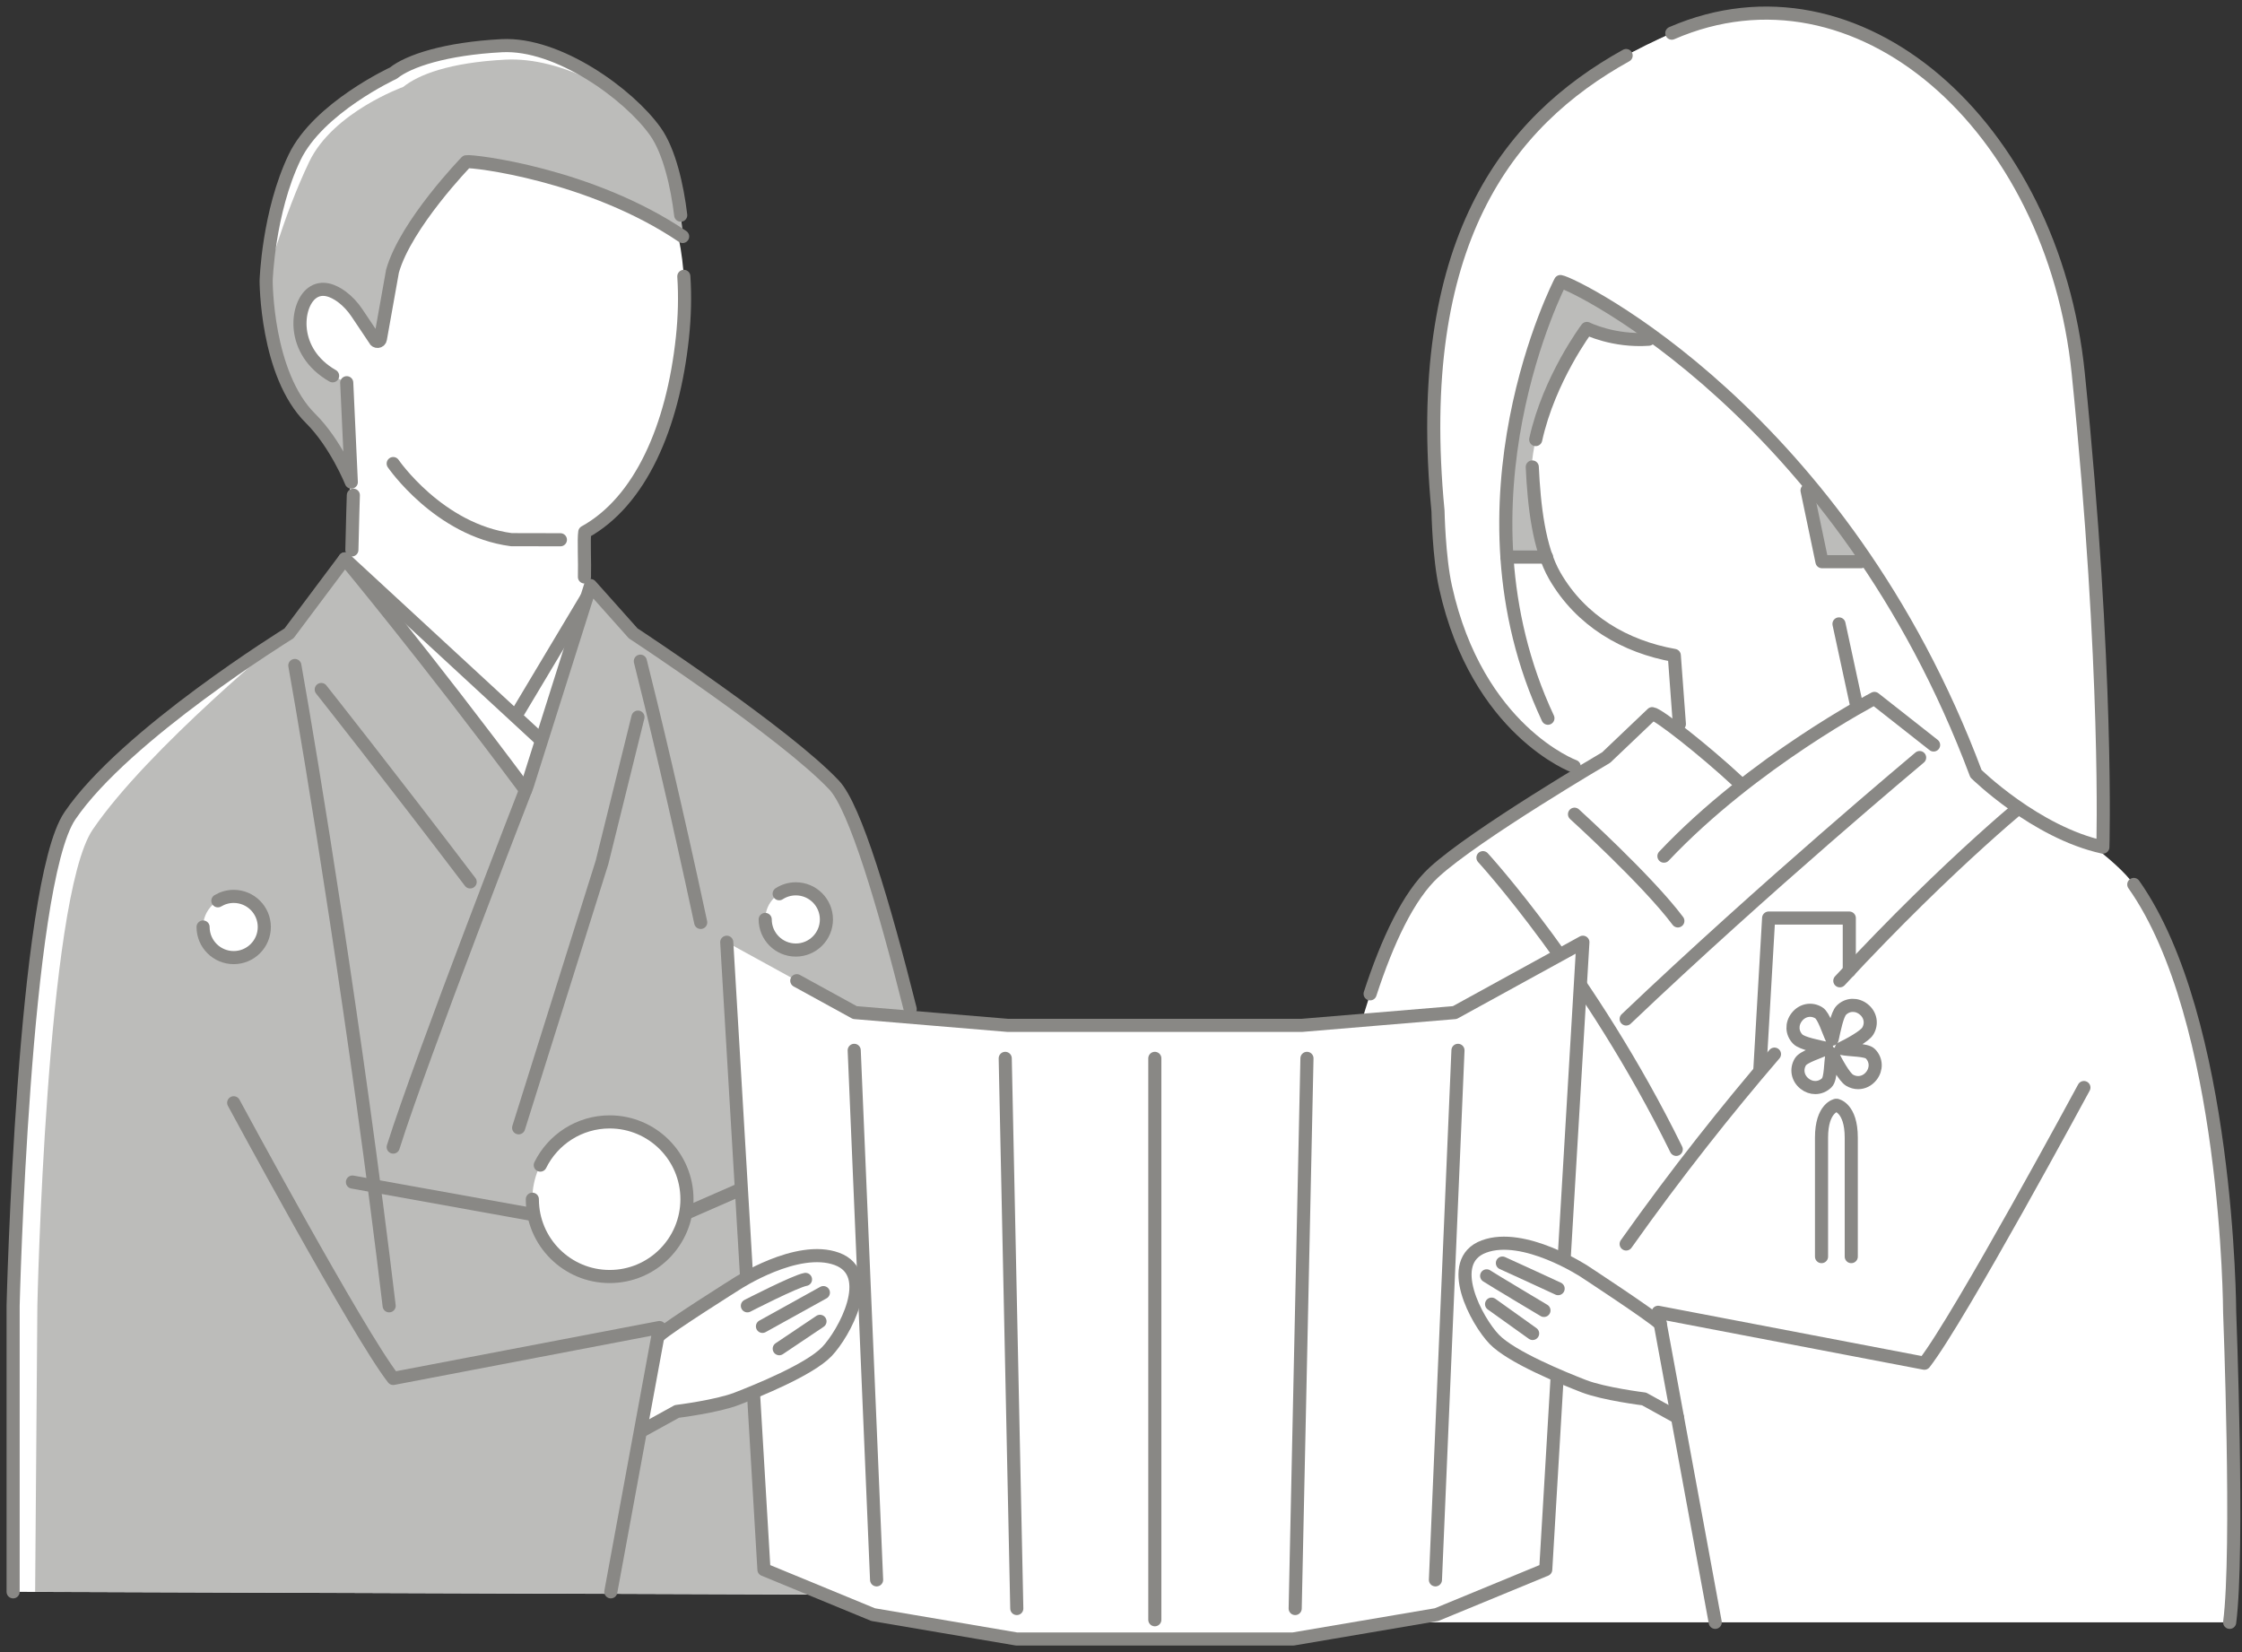 <svg width="171" height="126" viewBox="0 0 171 126" fill="none" xmlns="http://www.w3.org/2000/svg">
<rect x="0" y="0" width="171" height="126" fill="#333333" stroke="none"/>
<path d="M40.602 63.874L24.502 47.894L26.817 42.625C26.805 39.227 26.608 36.157 26.639 34.744C23.592 31.314 21.606 26.963 22.082 22.484C23.089 13.023 31.934 6.275 39.739 7.107C49.471 8.145 53.055 16.282 52.045 25.747C51.321 32.56 48.84 38.243 44.597 40.585C44.593 42.788 44.597 42.819 44.574 44.007L47.256 49.206L40.594 63.878L40.602 63.874Z" fill="white"/>
<path d="M52.157 21.078C52.258 22.576 52.219 24.14 52.049 25.743C51.325 32.556 48.843 38.239 44.601 40.581C44.515 41.115 44.612 42.916 44.577 44.003" stroke="#898885" stroke-linecap="round" stroke-linejoin="round"/>
<path d="M26.95 37.767C26.95 37.767 26.881 39.877 26.838 41.94" stroke="#898885" stroke-linecap="round" stroke-linejoin="round"/>
<path d="M42.742 41.166L38.998 41.158C33.459 40.427 29.99 35.355 29.99 35.355" stroke="#898885" stroke-linecap="round" stroke-linejoin="round"/>
<path d="M52.064 18.04C51.928 15.647 51.332 11.931 49.989 10.03C47.972 7.189 42.568 3.26 38.275 3.484C33.981 3.709 31.159 4.645 30.01 5.574C30.01 5.574 24.284 8.215 22.469 12.005C20.459 16.197 20.301 21.408 20.301 21.408C20.301 21.408 20.285 28.542 23.684 31.906C25.616 33.819 26.797 36.768 26.797 36.768L26.448 29.189L25.372 28.662C22.155 26.819 22.554 23.293 23.796 22.356C24.563 21.775 25.442 22.17 26.08 22.639C26.537 22.979 26.921 23.405 27.238 23.877L28.589 25.894C28.666 26.107 28.976 26.08 29.015 25.855L29.94 20.676C30.958 17.087 35.572 12.334 35.572 12.334C36.006 12.241 45.045 13.278 52.068 18.036L52.064 18.04Z" fill="white"/>
<path d="M52.064 18.04C51.928 15.647 51.332 11.931 49.989 10.03C47.972 7.189 42.843 4.324 38.549 4.549C34.256 4.773 31.91 5.699 30.757 6.628C30.757 6.628 25.407 8.544 23.587 12.334C21.578 16.526 20.293 21.408 20.293 21.408C20.293 21.408 20.277 28.542 23.676 31.906C25.608 33.819 26.789 36.769 26.789 36.769L26.44 29.189L25.364 28.662C22.147 26.82 22.546 23.293 23.789 22.356C24.555 21.776 25.434 22.17 26.073 22.639C26.529 22.979 26.913 23.405 27.23 23.878L28.581 25.894C28.659 26.107 28.968 26.08 29.007 25.856L29.932 20.676C30.95 17.087 35.565 12.334 35.565 12.334C35.998 12.241 45.038 13.278 52.06 18.036L52.064 18.04Z" fill="#BCBCBA"/>
<path d="M51.919 16.41C51.651 14.184 51.055 11.536 49.987 10.03C47.97 7.189 42.566 3.26 38.273 3.484C33.98 3.709 31.157 4.645 30.008 5.574C30.008 5.574 24.282 8.215 22.467 12.005C20.457 16.197 20.299 21.408 20.299 21.408C20.299 21.408 20.283 28.542 23.682 31.906C25.614 33.819 26.795 36.768 26.795 36.768L26.446 29.189" stroke="#898885" stroke-linecap="round" stroke-linejoin="round"/>
<path d="M25.369 28.662C22.152 26.82 22.551 23.293 23.793 22.356C24.56 21.776 25.439 22.17 26.077 22.639C26.534 22.979 26.918 23.405 27.235 23.878L28.586 25.894C28.663 26.107 28.973 26.08 29.012 25.856L29.937 20.676C30.955 17.087 35.569 12.334 35.569 12.334C36.003 12.241 45.042 13.278 52.065 18.036" stroke="#898885" stroke-linecap="round" stroke-linejoin="round"/>
<path d="M63.628 59.876C59.857 55.884 48.298 48.301 48.298 48.301L45.046 44.654L40.223 59.907C40.223 59.907 40.176 60.03 40.087 60.255C32.527 50.093 26.302 42.618 26.302 42.618L22.047 48.297C22.047 48.297 9.532 56.028 5.336 62.21C1.778 67.451 1 99.59 1 99.59V121.404L74.486 121.652V99.59C74.486 99.59 67.394 63.867 63.628 59.876Z" fill="white"/>
<path d="M63.627 59.876C59.857 55.884 48.297 48.301 48.297 48.301L45.046 44.654L40.222 59.907C40.222 59.907 40.176 60.03 40.087 60.255C32.526 50.093 26.302 42.618 26.302 42.618L22.047 48.297C22.047 48.297 11.266 57.092 7.07 63.271C3.516 68.504 2.85 99.582 2.85 99.582L2.68 121.4L74.49 121.644V99.582C74.49 99.582 67.398 63.859 63.631 59.868L63.627 59.876Z" fill="#BCBCBA"/>
<path d="M170.058 100.085C170.058 100.085 169.988 77.714 162.745 67.455C160.132 63.758 147.481 56.817 147.481 56.817L142.967 53.267C142.967 53.267 138.152 55.772 132.902 59.891H132.91C130.347 57.498 126.492 54.475 126.027 54.429L122.508 57.777C122.508 57.777 112.552 63.615 109.381 66.526C102.498 72.852 99.742 100.085 99.742 100.085L98.639 123.73H170.062C170.77 118.272 170.062 100.085 170.062 100.085H170.058Z" fill="white"/>
<path d="M48.658 54.692L45.917 65.771L39.557 86.013" stroke="#898885" stroke-linecap="round" stroke-linejoin="round"/>
<path d="M22.488 50.755C23.719 57.634 27.242 79.111 29.681 99.59" stroke="#898885" stroke-linecap="round" stroke-linejoin="round"/>
<path d="M48.84 50.426C49.726 53.918 51.569 61.598 53.443 70.351" stroke="#898885" stroke-linecap="round" stroke-linejoin="round"/>
<path d="M24.502 52.586C24.502 52.586 29.658 59.093 35.86 67.261" stroke="#898885" stroke-linecap="round" stroke-linejoin="round"/>
<path d="M44.721 45.61L39.557 54.247" stroke="#898885" stroke-linecap="round" stroke-linejoin="round"/>
<path d="M26.297 42.625L41.158 56.345" stroke="#898885" stroke-linecap="round" stroke-linejoin="round"/>
<path d="M60.332 89.025L51.482 92.9" stroke="#898885" stroke-linecap="round" stroke-linejoin="round"/>
<path d="M26.881 90.152L41.436 92.773" stroke="#898885" stroke-linecap="round" stroke-linejoin="round"/>
<path d="M46.499 97.356C49.755 97.356 52.395 94.716 52.395 91.46C52.395 88.204 49.755 85.564 46.499 85.564C43.243 85.564 40.603 88.204 40.603 91.46C40.603 94.716 43.243 97.356 46.499 97.356Z" fill="white"/>
<path d="M17.825 73.033C19.114 73.033 20.159 71.988 20.159 70.699C20.159 69.41 19.114 68.365 17.825 68.365C16.535 68.365 15.49 69.41 15.49 70.699C15.49 71.988 16.535 73.033 17.825 73.033Z" fill="white"/>
<path d="M60.698 72.457C61.987 72.457 63.032 71.411 63.032 70.122C63.032 68.833 61.987 67.788 60.698 67.788C59.408 67.788 58.363 68.833 58.363 70.122C58.363 71.411 59.408 72.457 60.698 72.457Z" fill="white"/>
<path d="M40.603 91.46C40.603 94.716 43.244 97.356 46.499 97.356C49.755 97.356 52.395 94.716 52.395 91.46C52.395 88.205 49.755 85.564 46.499 85.564C44.177 85.564 42.167 86.908 41.207 88.859" stroke="#898885" stroke-linecap="round" stroke-linejoin="round"/>
<path d="M15.49 70.699C15.49 71.988 16.535 73.033 17.825 73.033C19.114 73.033 20.159 71.988 20.159 70.699C20.159 69.41 19.114 68.365 17.825 68.365C17.383 68.365 16.969 68.489 16.617 68.701" stroke="#898885" stroke-linecap="round" stroke-linejoin="round"/>
<path d="M58.363 70.122C58.363 71.411 59.408 72.457 60.698 72.457C61.987 72.457 63.032 71.411 63.032 70.122C63.032 68.833 61.987 67.788 60.698 67.788C60.229 67.788 59.792 67.927 59.428 68.163" stroke="#898885" stroke-linecap="round" stroke-linejoin="round"/>
<path d="M127.512 2.528C141.677 -3.616 156.596 9.543 158.512 28.476C160.812 51.192 160.39 64.606 160.39 64.606L120.064 58.443C120.064 58.443 112.678 55.733 110.251 44.766C109.743 42.482 109.678 38.959 109.678 38.959C107.715 18.543 114.938 9.275 124.028 4.231L127.512 2.524V2.528Z" fill="white"/>
<path d="M133.073 17.653C141.837 17.482 148.291 24.04 148.287 33.265C148.287 40.326 145.759 45.316 140.463 48.142L143.231 60.979L133.967 62.849L128.215 56.957L127.696 49.989C124.014 49.33 121.332 47.794 118.978 44.561C117.174 42.08 116.888 36.981 116.822 33.594C116.632 23.8 124.309 17.827 133.073 17.657V17.653Z" fill="white"/>
<path d="M140.262 47.584L141.582 53.697" stroke="#898885" stroke-linecap="round" stroke-linejoin="round"/>
<path d="M146.412 57.777C146.412 57.777 134.636 67.614 124.029 77.714" stroke="#898885" stroke-linecap="round" stroke-linejoin="round"/>
<path d="M120.09 62.097C120.09 62.097 125.657 67.145 127.972 70.235" stroke="#898885" stroke-linecap="round" stroke-linejoin="round"/>
<path d="M135.341 80.396C131.725 84.604 127.877 89.443 124.029 94.874" stroke="#898885" stroke-linecap="round" stroke-linejoin="round"/>
<path d="M155.242 60.553C155.242 60.553 148.932 65.523 140.326 74.802" stroke="#898885" stroke-linecap="round" stroke-linejoin="round"/>
<path d="M113.107 65.411C113.107 65.411 121.31 74.346 127.849 87.659" stroke="#898885" stroke-linecap="round" stroke-linejoin="round"/>
<path d="M118.496 18.81L113.107 25.894L113.518 42.482H117.958C117.958 42.482 116.394 41.131 116.816 35.611C117.238 30.095 121.032 25.047 121.032 25.047C121.032 25.047 123.052 26.061 125.747 25.867C128.441 25.674 131.077 23.529 131.077 23.529L118.496 18.806V18.81Z" fill="#BCBCBA"/>
<path d="M137.639 35.905L139.079 42.815H145.203L137.639 35.905Z" fill="#BCBCBA"/>
<path d="M158.513 28.48C156.597 9.542 141.677 -3.616 127.513 2.532C116.886 7.138 107.468 15.996 109.678 38.967C109.678 38.967 109.748 42.49 110.251 44.774C112.678 55.741 120.065 58.451 120.065 58.451C108.974 40.833 119.015 21.477 119.015 21.477C120.119 21.651 140.458 31.639 150.709 59.012C150.709 59.012 155.242 63.475 160.387 64.61C160.387 64.61 160.812 51.196 158.509 28.48H158.513Z" fill="white"/>
<path d="M134.227 81.577L134.896 70.018H141.048V74.044" stroke="#898885" stroke-linecap="round" stroke-linejoin="round"/>
<path d="M120.064 58.447C120.064 58.447 112.678 55.737 110.251 44.77C109.743 42.486 109.678 38.963 109.678 38.963C107.715 18.547 114.938 9.279 124.028 4.235" stroke="#898885" stroke-linecap="round" stroke-linejoin="round"/>
<path d="M118.061 54.777C110.315 38.247 119.017 21.473 119.017 21.473C120.12 21.648 140.459 31.635 150.71 59.008C150.71 59.008 155.243 63.472 160.388 64.606C160.388 64.606 160.814 51.192 158.511 28.476C156.594 9.539 141.675 -3.62 127.51 2.528" stroke="#898885" stroke-linecap="round" stroke-linejoin="round"/>
<path d="M128.088 55.222L127.701 49.988C123.942 49.322 120.57 47.36 118.584 43.918C117.372 41.82 117.005 38.572 116.869 35.614" stroke="#898885" stroke-linecap="round" stroke-linejoin="round"/>
<path d="M117.959 42.486H114.936" stroke="#898885" stroke-linecap="round" stroke-linejoin="round"/>
<path d="M125.748 25.871C123.054 26.064 121.033 25.05 121.033 25.05C121.033 25.05 118.149 28.887 117.131 33.524" stroke="#898885" stroke-linecap="round" stroke-linejoin="round"/>
<path d="M137.826 37.403L138.964 42.838H141.945" stroke="#898885" stroke-linecap="round" stroke-linejoin="round"/>
<path d="M142.655 80.366C142.337 80.04 141.106 80.106 140.444 79.959C141.056 79.669 142.221 79.03 142.457 78.639C142.798 78.078 142.67 77.389 142.14 76.971C141.609 76.552 140.913 76.58 140.444 77.044C140.119 77.362 139.887 78.593 139.74 79.255C139.449 78.643 139.109 77.478 138.718 77.242C138.156 76.897 137.467 77.029 137.049 77.559C136.631 78.089 136.658 78.786 137.123 79.255C137.44 79.58 138.671 79.812 139.333 79.959C138.722 80.249 137.556 80.59 137.32 80.981C136.98 81.542 137.107 82.231 137.638 82.65C137.885 82.847 138.172 82.944 138.454 82.944C138.772 82.944 139.085 82.82 139.333 82.576C139.658 82.259 139.593 81.028 139.74 80.366C140.03 80.977 140.669 82.142 141.06 82.379C141.269 82.506 141.497 82.568 141.722 82.568C142.097 82.568 142.465 82.394 142.728 82.061C143.146 81.531 143.119 80.834 142.655 80.366Z" stroke="#898885" stroke-linecap="round" stroke-linejoin="round"/>
<path d="M141.198 95.838V86.761C141.198 84.473 140.064 84.291 140.064 84.291C140.064 84.291 138.93 84.473 138.93 86.761V95.838" stroke="#898885" stroke-linecap="round" stroke-linejoin="round"/>
<path d="M88.079 125H98.636L109.568 123.142L117.895 119.708L120.729 71.861L110.958 77.226L99.29 78.202H88.079H76.868L65.201 77.226L55.43 71.861L58.267 119.708L66.594 123.142L77.526 125H88.079Z" fill="white"/>
<path d="M65.152 80.106L66.859 120.49" stroke="#898885" stroke-linecap="round" stroke-linejoin="round"/>
<path d="M76.67 80.718L77.552 122.677" stroke="#898885" stroke-linecap="round" stroke-linejoin="round"/>
<path d="M111.201 80.106L109.482 120.49" stroke="#898885" stroke-linecap="round" stroke-linejoin="round"/>
<path d="M99.683 80.718L98.785 122.677" stroke="#898885" stroke-linecap="round" stroke-linejoin="round"/>
<path d="M88.08 80.718V123.533" stroke="#898885" stroke-linecap="round" stroke-linejoin="round"/>
<path d="M55.43 71.861L58.267 119.708L66.594 123.142L77.526 125H88.079H98.636L109.568 123.142L117.895 119.708L120.729 71.861L110.958 77.226L99.29 78.202H88.079H76.868L65.201 77.226L60.772 74.795" stroke="#898885" stroke-linecap="round" stroke-linejoin="round"/>
<path d="M1 121.403V99.589C1 99.589 1.778 67.451 5.332 62.217C9.528 56.035 22.044 48.304 22.044 48.304L26.298 42.625C26.298 42.625 32.519 50.1 40.083 60.262" stroke="#898885" stroke-linecap="round" stroke-linejoin="round"/>
<path d="M29.99 87.484C32.143 80.644 40.218 59.91 40.218 59.91L45.041 44.658L48.293 48.304C48.293 48.304 59.856 55.888 63.623 59.879C65.222 61.575 67.421 68.988 69.422 76.959" stroke="#898885" stroke-linecap="round" stroke-linejoin="round"/>
<path d="M49.08 109.051L51.627 107.645C51.627 107.645 54.693 107.266 56.218 106.67C57.744 106.078 61.731 104.467 63.055 103.093C64.379 101.723 66.884 97.147 63.841 96.016C60.798 94.886 56.191 97.909 56.191 97.909C56.191 97.909 51.054 101.134 50.3 101.839L49.08 109.051Z" fill="white"/>
<path d="M49.08 109.051L51.627 107.645C51.627 107.645 54.693 107.266 56.218 106.67C57.744 106.078 61.731 104.467 63.055 103.093C64.379 101.723 66.884 97.147 63.841 96.016C60.798 94.886 56.191 97.909 56.191 97.909C56.191 97.909 51.054 101.134 50.3 101.839" stroke="#898885" stroke-linecap="round" stroke-linejoin="round"/>
<path d="M17.824 84.105C17.824 84.105 27.328 101.719 29.991 105.129L50.299 101.247L46.587 121.404" stroke="#898885" stroke-linecap="round" stroke-linejoin="round"/>
<path d="M57.004 99.59C57.004 99.59 60.67 97.704 61.436 97.577" stroke="#898885" stroke-linecap="round" stroke-linejoin="round"/>
<path d="M58.154 101.158L62.8 98.583" stroke="#898885" stroke-linecap="round" stroke-linejoin="round"/>
<path d="M59.434 102.861L62.542 100.774" stroke="#898885" stroke-linecap="round" stroke-linejoin="round"/>
<path d="M147.478 56.817L142.964 53.267C142.964 53.267 133.739 58.068 126.91 65.295" stroke="#898885" stroke-linecap="round" stroke-linejoin="round"/>
<path d="M170.059 123.73C170.767 118.272 170.059 100.085 170.059 100.085C170.059 100.085 169.989 77.714 162.746 67.455" stroke="#898885" stroke-linecap="round" stroke-linejoin="round"/>
<path d="M132.55 59.604C129.988 57.22 126.488 54.475 126.02 54.428L122.501 57.777C122.501 57.777 112.544 63.615 109.374 66.526C107.43 68.311 105.816 71.764 104.5 75.797" stroke="#898885" stroke-linecap="round" stroke-linejoin="round"/>
<path d="M127.944 108.099L125.397 106.693C125.397 106.693 122.331 106.314 120.805 105.722C119.28 105.129 115.293 103.519 113.969 102.145C112.645 100.774 110.14 96.199 113.183 95.068C116.222 93.938 120.832 96.961 120.832 96.961C120.832 96.961 125.877 100.263 126.631 100.968L127.948 108.102L127.944 108.099Z" fill="white"/>
<path d="M127.944 108.099L125.397 106.693C125.397 106.693 122.331 106.314 120.805 105.722C119.28 105.129 115.293 103.519 113.969 102.145C112.645 100.774 110.14 96.199 113.183 95.068C116.222 93.938 120.832 96.961 120.832 96.961C120.832 96.961 125.877 100.263 126.631 100.968" stroke="#898885" stroke-linecap="round" stroke-linejoin="round"/>
<path d="M158.942 82.944C158.942 82.944 149.438 100.557 146.775 103.968L126.467 100.085L130.822 123.73" stroke="#898885" stroke-linecap="round" stroke-linejoin="round"/>
<path d="M114.59 96.33C114.59 96.33 118.171 97.96 118.84 98.281" stroke="#898885" stroke-linecap="round" stroke-linejoin="round"/>
<path d="M113.389 97.305C113.78 97.569 117.759 99.942 117.759 99.942" stroke="#898885" stroke-linecap="round" stroke-linejoin="round"/>
<path d="M113.764 99.462L116.895 101.699" stroke="#898885" stroke-linecap="round" stroke-linejoin="round"/>
</svg>
